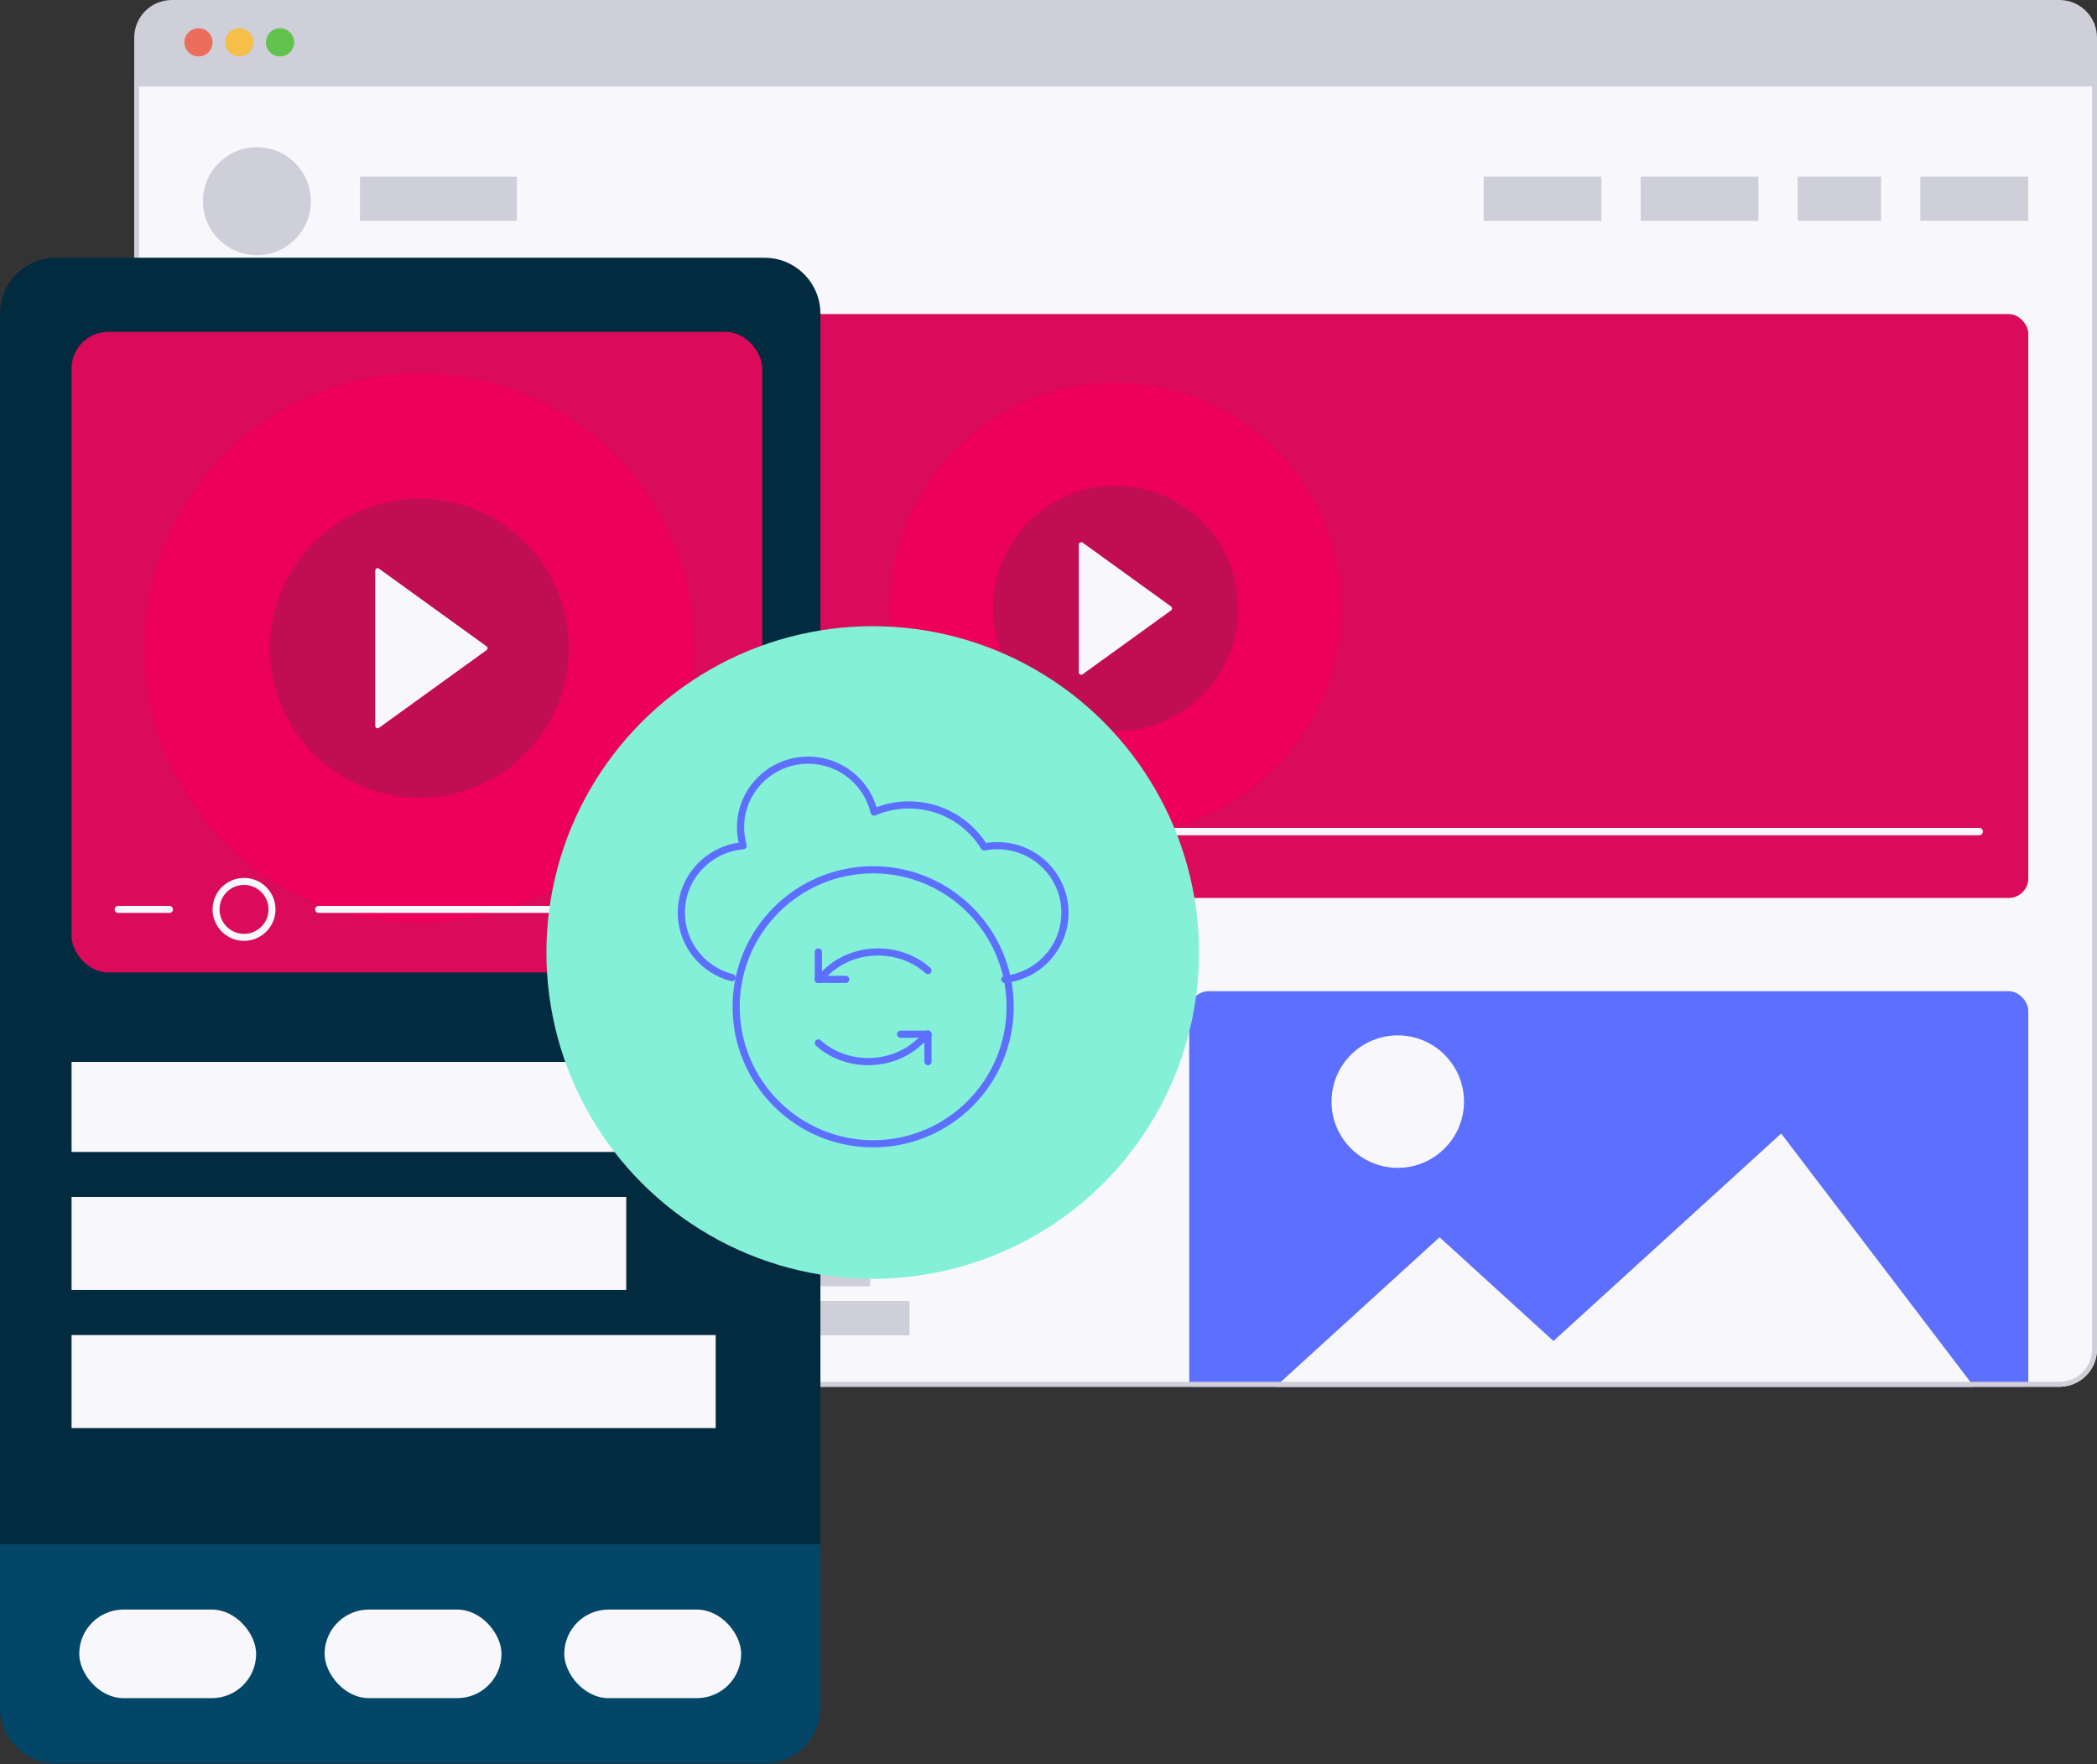 <svg width="586" height="493" viewBox="0 0 586 493" fill="none" xmlns="http://www.w3.org/2000/svg">
<rect x="0" y="0" width="586" height="493" fill="#333333" stroke="none"/>
<path d="M37.508 10.514C37.508 4.707 42.215 0 48.022 0H575.485C581.292 0 586 4.707 586 10.514V22.781H37.508V10.514Z" fill="#CECFD9"/>
<circle cx="55.47" cy="11.829" r="3.943" fill="#ED6D5D"/>
<circle cx="66.861" cy="11.829" r="3.943" fill="#F6BF47"/>
<circle cx="78.251" cy="11.829" r="3.943" fill="#61C34E"/>
<g clip-path="url(#clip0_2108_103230)">
<path d="M37.508 22.78H586V377.013C586 382.82 581.292 387.527 575.485 387.527H48.022C42.215 387.527 37.508 382.82 37.508 377.013V22.78Z" fill="#F8F8FC"/>
<rect x="414.596" y="49.364" width="32.91" height="12.341" fill="#CECFD9"/>
<rect x="458.476" y="49.364" width="32.91" height="12.341" fill="#CECFD9"/>
<rect x="502.355" y="49.364" width="23.311" height="12.341" fill="#CECFD9"/>
<rect x="536.636" y="49.364" width="30.167" height="12.341" fill="#CECFD9"/>
<rect x="100.585" y="49.364" width="43.879" height="12.341" fill="#CECFD9"/>
<circle cx="71.789" cy="56.22" r="15.084" fill="#CECFD9"/>
<rect x="56.706" y="276.988" width="233.109" height="20.568" fill="#CECFD9"/>
<rect x="56.706" y="307.155" width="198.828" height="19.197" fill="#CECFD9"/>
<rect x="56.706" y="336.134" width="207.056" height="9.599" fill="#CECFD9"/>
<rect x="56.706" y="349.846" width="186.487" height="9.599" fill="#CECFD9"/>
<rect x="56.706" y="363.559" width="197.457" height="9.599" fill="#CECFD9"/>
<rect x="56.706" y="377.271" width="124.782" height="9.599" fill="#CECFD9"/>
<g clip-path="url(#clip1_2108_103230)">
<rect x="332.323" y="276.988" width="234.48" height="133.009" rx="5.485" fill="#5C6FFF"/>
<path d="M322.724 418.225L402.28 345.746L434.103 374.738L497.747 316.754L575.03 418.225" fill="#F8F8FC"/>
<path d="M390.6 289.329C400.812 289.329 409.112 297.626 409.112 307.841C409.112 318.056 400.812 326.353 390.6 326.353C380.387 326.353 372.088 318.056 372.088 307.841C372.088 297.626 380.387 289.329 390.6 289.329Z" fill="#F8F8FC"/>
</g>
<rect x="56.706" y="87.758" width="510.097" height="163.176" rx="5.485" fill="#D90B5A"/>
<circle cx="311.754" cy="170.032" r="63.077" fill="#ED005B"/>
<circle cx="311.754" cy="170.032" r="34.281" fill="#C10E52"/>
<path d="M302.156 152.206V187.858L326.838 170.032L302.156 152.206Z" fill="#F8F8FC" stroke="#F8F8FC" stroke-width="1.371" stroke-miterlimit="10" stroke-linecap="round" stroke-linejoin="round"/>
<path d="M129.381 232.383H553.091" stroke="#F8F8FC" stroke-width="2.057" stroke-miterlimit="10" stroke-linecap="round" stroke-linejoin="round"/>
<path d="M115.669 232.382C115.669 236.926 111.985 240.609 107.441 240.609C102.897 240.609 99.214 236.926 99.214 232.382C99.214 227.838 102.897 224.155 107.441 224.155C111.985 224.155 115.669 227.838 115.669 232.382Z" stroke="#F8F8FC" stroke-width="2.057" stroke-miterlimit="10" stroke-linecap="round" stroke-linejoin="round"/>
<path d="M70.418 232.383H85.501" stroke="#F8F8FC" stroke-width="2.057" stroke-miterlimit="10" stroke-linecap="round" stroke-linejoin="round"/>
</g>
<path d="M585.314 23.466V377.013C585.314 382.441 580.914 386.842 575.485 386.842H48.023C42.594 386.842 38.193 382.441 38.193 377.013V23.466H585.314Z" stroke="#CECFD9" stroke-width="1.371"/>
<g clip-path="url(#clip2_2108_103230)">
<path d="M0 87.658C0 79.025 6.998 72.026 15.632 72.026H213.631C222.264 72.026 229.263 79.025 229.263 87.658V477.144C229.263 485.777 222.264 492.776 213.631 492.776H15.632C6.998 492.776 0 485.777 0 477.144V87.658Z" fill="#032B40"/>
<rect x="20" y="92.75" width="193" height="179" rx="10.21" fill="#D90B5A"/>
<circle cx="117.21" cy="181.145" r="76.855" fill="#ED005B"/>
<circle cx="117.21" cy="181.145" r="41.769" fill="#C10E52"/>
<path d="M105.514 159.425V202.865L135.588 181.145L105.514 159.425Z" fill="#F8F8FC" stroke="#F8F8FC" stroke-width="1.303" stroke-miterlimit="10" stroke-linecap="round" stroke-linejoin="round"/>
<path d="M89.039 254.127H199.974" stroke="#F8F8FC" stroke-width="1.954" stroke-miterlimit="10" stroke-linecap="round" stroke-linejoin="round"/>
<path d="M76.013 254.127C76.013 258.443 72.514 261.942 68.197 261.942C63.88 261.942 60.381 258.443 60.381 254.127C60.381 249.81 63.88 246.311 68.197 246.311C72.514 246.311 76.013 249.81 76.013 254.127Z" stroke="#F8F8FC" stroke-width="1.954" stroke-miterlimit="10" stroke-linecap="round" stroke-linejoin="round"/>
<path d="M33.026 254.127H47.355" stroke="#F8F8FC" stroke-width="1.954" stroke-miterlimit="10" stroke-linecap="round" stroke-linejoin="round"/>
<g style="mix-blend-mode:soft-light">
<rect x="20" y="296.75" width="205.815" height="25.16" fill="#F8F8FC"/>
<rect x="20" y="334.49" width="155" height="26" fill="#F8F8FC"/>
<rect x="20" y="373.07" width="180" height="26" fill="#F8F8FC"/>
</g>
<rect width="229.263" height="61.224" transform="translate(0 431.553)" fill="#044668"/>
<rect x="22.144" y="449.79" width="49.432" height="24.75" rx="12.375" fill="#F8F8FC"/>
<rect x="90.711" y="449.79" width="49.432" height="24.75" rx="12.375" fill="#F8F8FC"/>
<rect x="157.684" y="449.79" width="49.432" height="24.75" rx="12.375" fill="#F8F8FC"/>
</g>
<circle cx="243.878" cy="266.174" r="91.187" fill="#84F0D7"/>
<path d="M204.542 273.197C196.407 271.102 190.4 263.766 190.4 255.036C190.4 245.22 197.995 237.171 207.672 236.347C207.2 234.707 206.942 232.979 206.942 231.191C206.942 220.828 215.407 212.428 225.849 212.428C234.814 212.428 242.316 218.623 244.26 226.931C247.251 225.651 250.547 224.936 254.012 224.936C262.922 224.936 270.726 229.635 275.048 236.672C276.235 236.44 277.461 236.317 278.715 236.317C289.146 236.317 297.6 244.708 297.6 255.058C297.6 264.706 290.254 272.652 280.808 273.685" stroke="#5C6FFF" stroke-width="2" stroke-miterlimit="10" stroke-linecap="round" stroke-linejoin="round"/>
<path d="M259.314 271.218C251.614 264.297 239.13 264.297 231.43 271.218L228.686 273.684" stroke="#5C6FFF" stroke-width="2" stroke-miterlimit="10" stroke-linecap="round" stroke-linejoin="round"/>
<path d="M228.686 266.027V273.684" stroke="#5C6FFF" stroke-width="2" stroke-miterlimit="10" stroke-linecap="round" stroke-linejoin="round"/>
<path d="M236.343 273.685H228.686" stroke="#5C6FFF" stroke-width="2" stroke-miterlimit="10" stroke-linecap="round" stroke-linejoin="round"/>
<path d="M228.686 291.466C236.386 298.386 248.87 298.386 256.57 291.466L259.314 288.999" stroke="#5C6FFF" stroke-width="2" stroke-miterlimit="10" stroke-linecap="round" stroke-linejoin="round"/>
<path d="M259.314 296.656V288.999" stroke="#5C6FFF" stroke-width="2" stroke-miterlimit="10" stroke-linecap="round" stroke-linejoin="round"/>
<path d="M251.657 288.999H259.314" stroke="#5C6FFF" stroke-width="2" stroke-miterlimit="10" stroke-linecap="round" stroke-linejoin="round"/>
<path d="M244 319.627C265.144 319.627 282.286 302.486 282.286 281.341C282.286 260.197 265.144 243.056 244 243.056C222.855 243.056 205.714 260.197 205.714 281.341C205.714 302.486 222.855 319.627 244 319.627Z" stroke="#5C6FFF" stroke-width="2" stroke-miterlimit="10" stroke-linecap="round" stroke-linejoin="round"/>
<defs>
<clipPath id="clip0_2108_103230">
<path d="M37.508 22.78H586V377.013C586 382.82 581.292 387.527 575.485 387.527H48.022C42.215 387.527 37.508 382.82 37.508 377.013V22.78Z" fill="white"/>
</clipPath>
<clipPath id="clip1_2108_103230">
<rect x="332.323" y="276.988" width="234.48" height="133.009" rx="5.485" fill="white"/>
</clipPath>
<clipPath id="clip2_2108_103230">
<path d="M0 87.658C0 79.025 6.998 72.026 15.632 72.026H213.631C222.264 72.026 229.263 79.025 229.263 87.658V477.144C229.263 485.777 222.264 492.776 213.631 492.776H15.632C6.998 492.776 0 485.777 0 477.144V87.658Z" fill="white"/>
</clipPath>
</defs>
</svg>
